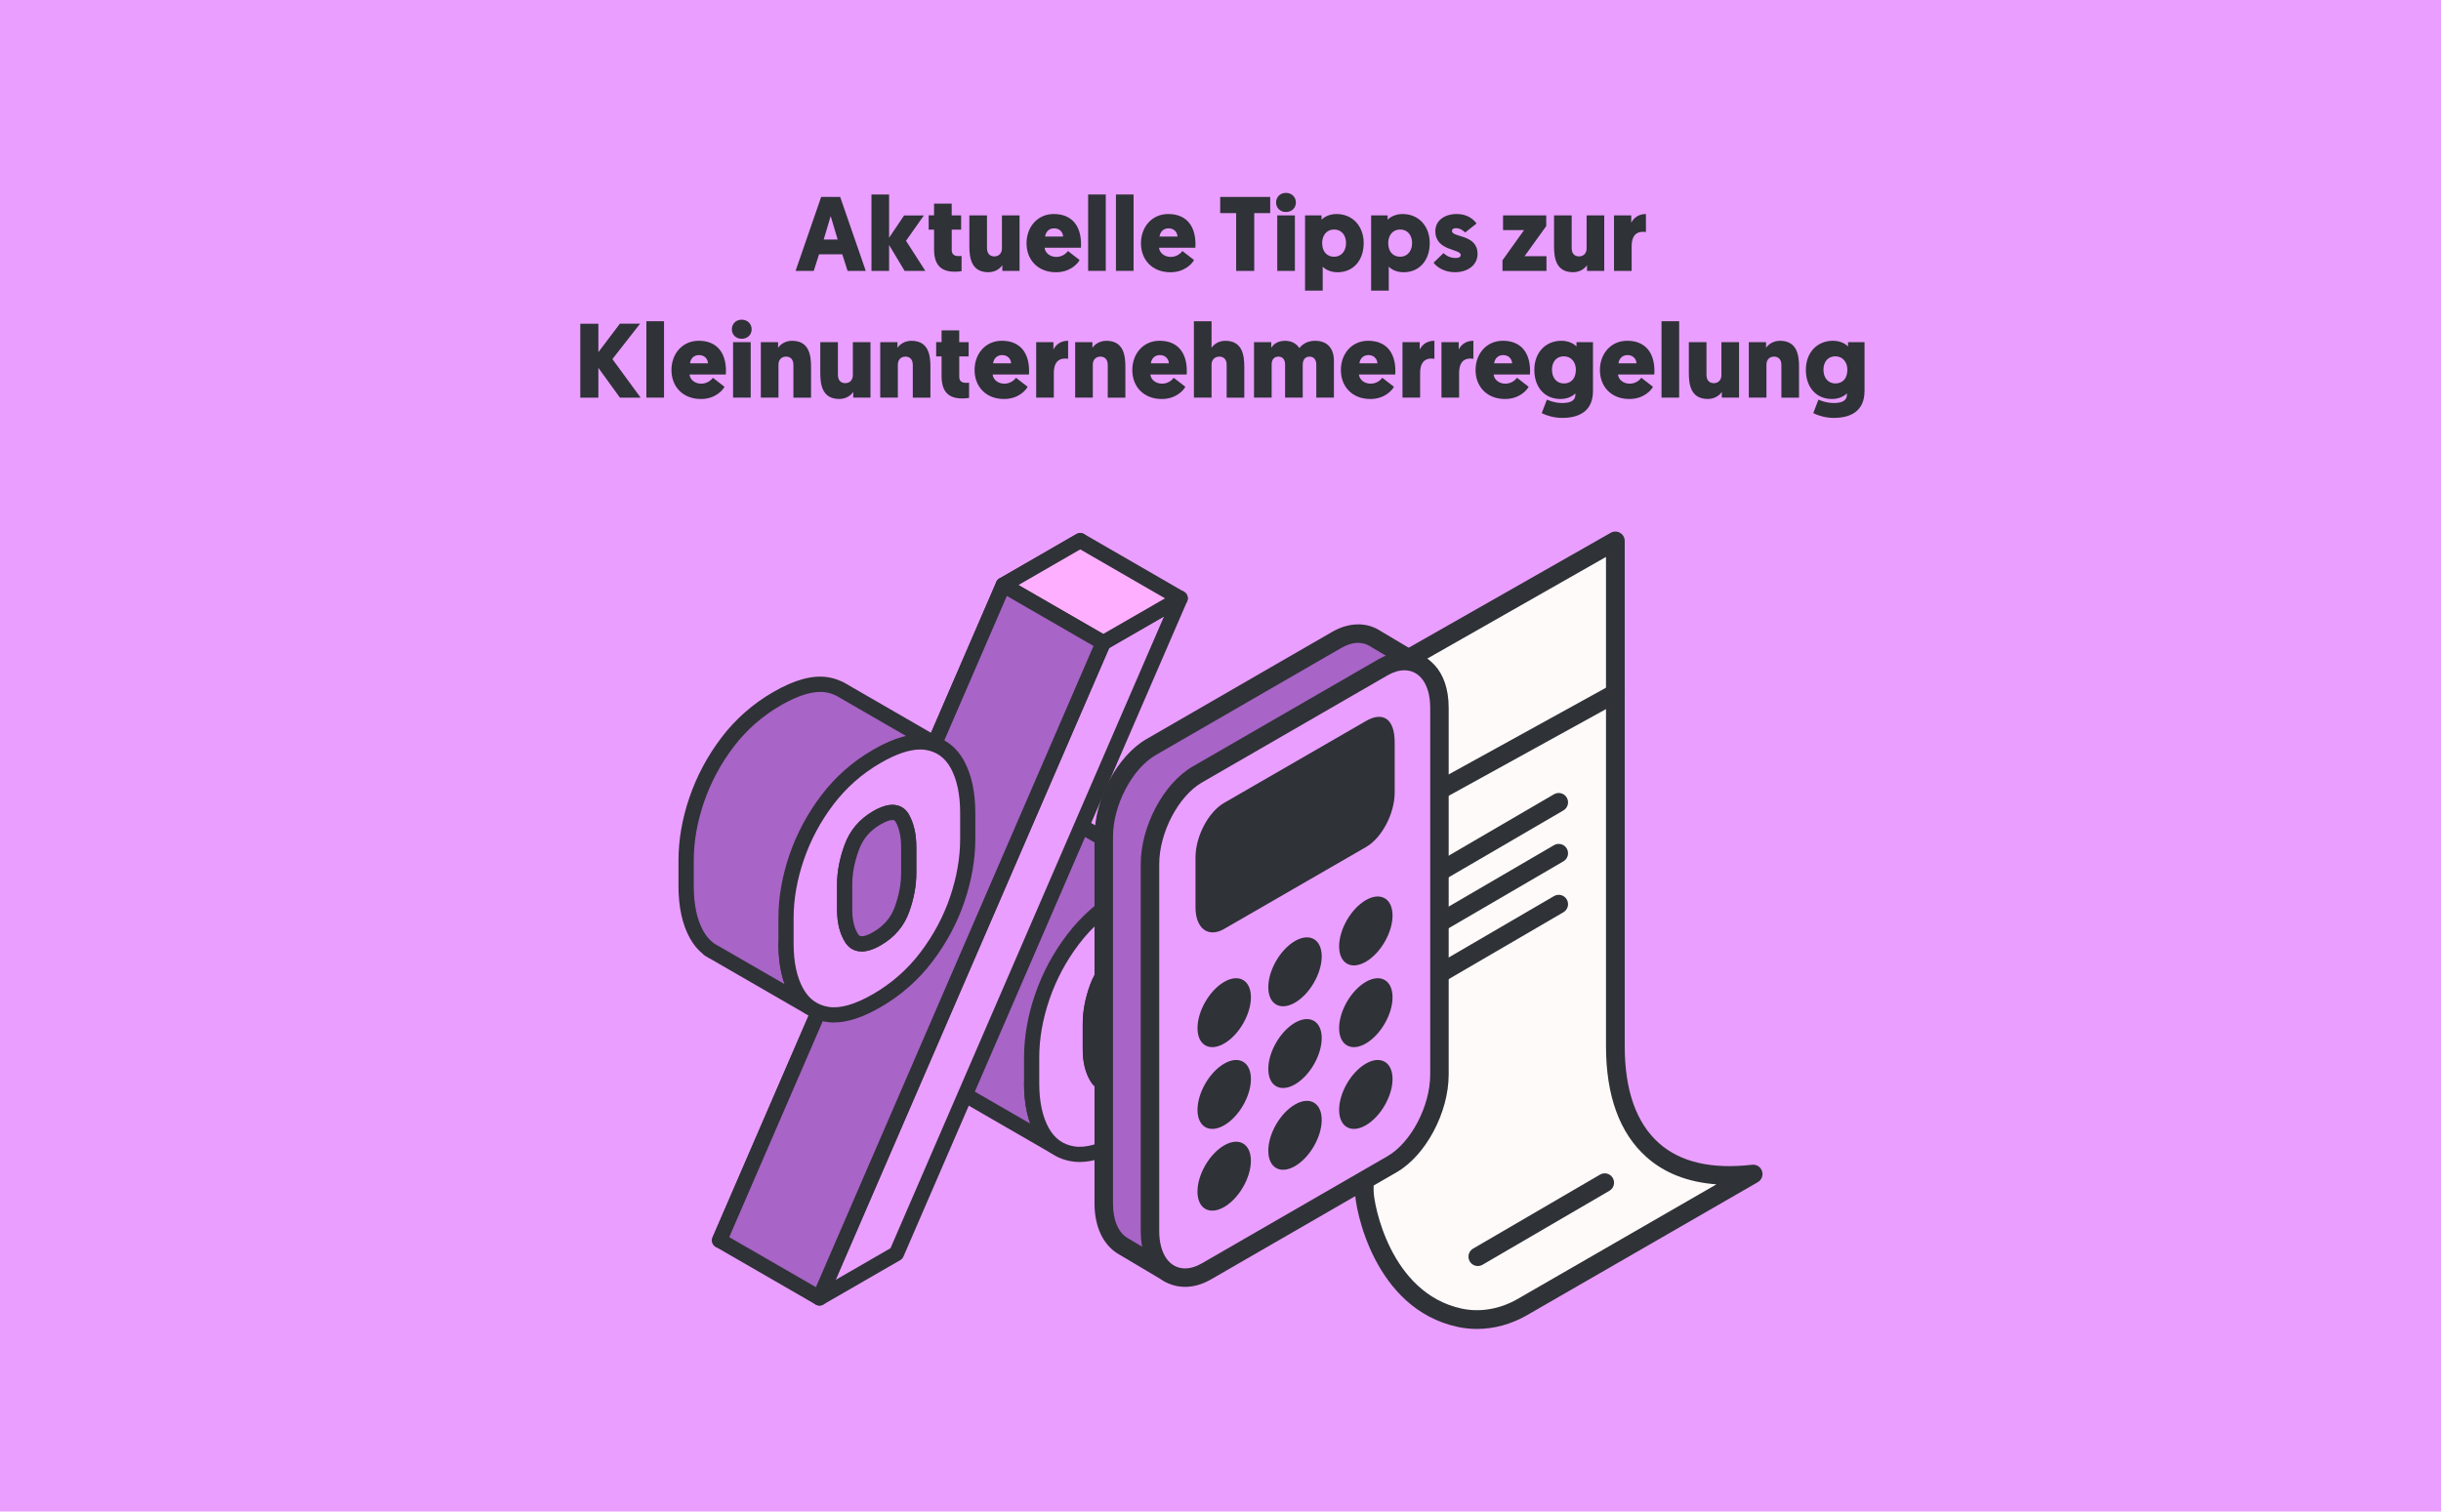 <?xml version="1.0" encoding="UTF-8"?>
<svg id="Ebene_1" data-name="Ebene 1" xmlns="http://www.w3.org/2000/svg" viewBox="0 0 670 415">
  <defs>
    <style>
      .cls-1 {
        fill: #a864c6;
      }

      .cls-2 {
        fill: #fff;
      }

      .cls-3 {
        fill: #2f3237;
      }

      .cls-4 {
        fill: #ffafff;
      }

      .cls-5 {
        fill: #fefaf9;
      }

      .cls-6 {
        fill: #ea9eff;
      }
    </style>
  </defs>
  <rect class="cls-6" x="-4.88" y="-2.93" width="676.87" height="421.77"/>
  <g>
    <path class="cls-3" d="M224.81,69.82l-1.45,4.55h-4.99l7.02-20.3h5.22l7.02,20.3h-4.99l-1.45-4.55h-6.38ZM228,59.32l-1.91,6.44h3.83l-1.92-6.44Z"/>
    <path class="cls-3" d="M248.68,66.11l5.31,8.27h-5.69l-4.26-7.11v7.11h-4.84v-20.97h4.84v11.86l4.12-6.12h5.42l-4.9,6.96Z"/>
    <path class="cls-3" d="M261.23,59.14h2.58v3.92h-2.58v5.6c0,1.33.9,1.65,1.89,1.65.26,0,.49,0,.81-.03v4.15s-.64.17-1.86.17c-3.6,0-5.69-1.65-5.69-6.18v-5.37h-1.48v-3.92h1.48v-3.22h4.84v3.22Z"/>
    <path class="cls-3" d="M270.92,68.22c0,1.42.84,2.18,2,2.18,1.33,0,2.09-.96,2.09-2.18v-9.08h4.84v15.23h-4.73v-1.57c-.58.9-1.91,1.94-3.83,1.94-4.76,0-5.22-4.06-5.22-7.16v-8.44h4.84v9.08Z"/>
    <path class="cls-3" d="M286.72,68.02c.12,1.36,1.42,2.52,3.22,2.52s2.9-1.19,3.19-1.62l3.19,2.47c-.43.9-2.52,3.36-6.47,3.36-5.02,0-8.09-3.45-8.09-7.95s3.02-8.04,7.48-8.04c4.84,0,7.48,3.1,7.48,8.3,0,.29,0,.61-.03.96h-9.98ZM286.87,64.95h4.93c-.06-1.22-.96-2.26-2.47-2.26-1.6,0-2.35,1.19-2.47,2.26Z"/>
    <path class="cls-3" d="M298.67,53.4h4.84v20.97h-4.84v-20.97Z"/>
    <path class="cls-3" d="M306.3,53.4h4.84v20.97h-4.84v-20.97Z"/>
    <path class="cls-3" d="M318.13,68.02c.12,1.36,1.42,2.52,3.22,2.52s2.9-1.19,3.19-1.62l3.19,2.47c-.44.9-2.52,3.36-6.47,3.36-5.02,0-8.09-3.45-8.09-7.95s3.02-8.04,7.48-8.04c4.84,0,7.48,3.1,7.48,8.3,0,.29,0,.61-.03.96h-9.98ZM318.27,64.95h4.93c-.06-1.22-.96-2.26-2.46-2.26-1.6,0-2.35,1.19-2.47,2.26Z"/>
    <path class="cls-3" d="M344.26,58.51v15.87h-4.96v-15.87h-4.38v-4.44h13.72v4.44h-4.38Z"/>
    <path class="cls-3" d="M350.26,55.6c0-1.54,1.16-2.64,2.7-2.64s2.73,1.1,2.73,2.64-1.19,2.61-2.73,2.61-2.7-1.1-2.7-2.61ZM355.42,74.37h-4.84v-15.23h4.84v15.23Z"/>
    <path class="cls-3" d="M362.73,60.33c.43-.49,1.88-1.57,4.12-1.57,4.38,0,7.45,3.31,7.45,7.98s-2.78,8.01-7.19,8.01c-2.32,0-3.74-1.16-4.06-1.54v6.58h-4.84v-20.65h4.53v1.19ZM366.18,70.49c1.97,0,3.28-1.54,3.28-3.77s-1.33-3.71-3.28-3.71c-2.09,0-3.28,1.68-3.28,3.71,0,2.41,1.36,3.77,3.28,3.77Z"/>
    <path class="cls-3" d="M380.86,60.33c.43-.49,1.88-1.57,4.12-1.57,4.38,0,7.45,3.31,7.45,7.98s-2.78,8.01-7.19,8.01c-2.32,0-3.74-1.16-4.06-1.54v6.58h-4.84v-20.65h4.53v1.19ZM384.31,70.49c1.97,0,3.28-1.54,3.28-3.77s-1.33-3.71-3.28-3.71c-2.09,0-3.28,1.68-3.28,3.71,0,2.41,1.36,3.77,3.28,3.77Z"/>
    <path class="cls-3" d="M393.47,72.14l2.73-2.64c.81.73,1.83,1.33,3.37,1.33.93,0,1.36-.29,1.36-.84,0-1.74-6.96-.99-6.96-6.53,0-2.93,2.55-4.7,5.86-4.7,2.9,0,4.55,1.39,5.45,2.61l-3.13,2.47c-.46-.46-1.33-1.19-2.52-1.19-.7,0-1.1.29-1.1.75,0,1.91,7.02.81,7.02,6.32,0,3.1-2.73,5.02-6.21,5.02-2.9,0-4.96-1.39-5.86-2.61Z"/>
    <path class="cls-3" d="M418.47,70.34h6v4.03h-12.07v-2.9l5.92-8.3h-5.77v-4.03h11.86v2.93l-5.95,8.27Z"/>
    <path class="cls-3" d="M431.4,68.22c0,1.42.84,2.18,2,2.18,1.33,0,2.09-.96,2.09-2.18v-9.08h4.84v15.23h-4.73v-1.57c-.58.9-1.91,1.94-3.83,1.94-4.76,0-5.22-4.06-5.22-7.16v-8.44h4.84v9.08Z"/>
    <path class="cls-3" d="M451.76,63.7c-.2-.03-.43-.06-.78-.06-2.35,0-3.13,1.71-3.13,4v6.73h-4.84v-15.23h4.73v2.03c.73-1.48,2.15-2.41,4.03-2.41v4.93Z"/>
    <path class="cls-3" d="M164.23,96.7l5.92-7.83h5.54l-7.6,9.72,7.75,10.59h-5.68l-5.92-8.18v8.18h-4.96v-20.3h4.96v7.83Z"/>
    <path class="cls-3" d="M177.42,88.2h4.84v20.97h-4.84v-20.97Z"/>
    <path class="cls-3" d="M189.26,102.82c.12,1.36,1.42,2.52,3.22,2.52s2.9-1.19,3.19-1.62l3.19,2.47c-.43.9-2.52,3.36-6.47,3.36-5.02,0-8.09-3.45-8.09-7.95s3.02-8.04,7.48-8.04c4.84,0,7.48,3.1,7.48,8.3,0,.29,0,.61-.03.96h-9.98ZM189.4,99.75h4.93c-.06-1.22-.96-2.26-2.47-2.26-1.6,0-2.35,1.19-2.47,2.26Z"/>
    <path class="cls-3" d="M200.88,90.41c0-1.54,1.16-2.64,2.7-2.64s2.73,1.1,2.73,2.64-1.19,2.61-2.73,2.61-2.7-1.1-2.7-2.61ZM206.05,109.17h-4.84v-15.23h4.84v15.23Z"/>
    <path class="cls-3" d="M217.76,100.09c0-1.42-.84-2.18-2-2.18-1.33,0-2.09.96-2.09,2.18v9.08h-4.84v-15.23h4.73v1.57c.58-.9,1.91-1.94,3.83-1.94,4.76,0,5.22,4.06,5.22,7.17v8.44h-4.84v-9.08Z"/>
    <path class="cls-3" d="M230,103.02c0,1.42.84,2.18,2,2.18,1.33,0,2.09-.96,2.09-2.18v-9.08h4.84v15.23h-4.73v-1.57c-.58.9-1.92,1.94-3.83,1.94-4.76,0-5.22-4.06-5.22-7.16v-8.44h4.84v9.08Z"/>
    <path class="cls-3" d="M250.53,100.09c0-1.42-.84-2.18-2-2.18-1.33,0-2.09.96-2.09,2.18v9.08h-4.84v-15.23h4.73v1.57c.58-.9,1.92-1.94,3.83-1.94,4.76,0,5.22,4.06,5.22,7.17v8.44h-4.84v-9.08Z"/>
    <path class="cls-3" d="M263.29,93.94h2.58v3.92h-2.58v5.6c0,1.33.9,1.65,1.89,1.65.26,0,.49,0,.81-.03v4.15s-.64.17-1.86.17c-3.6,0-5.69-1.65-5.69-6.18v-5.37h-1.48v-3.92h1.48v-3.22h4.84v3.22Z"/>
    <path class="cls-3" d="M272.46,102.82c.12,1.36,1.42,2.52,3.22,2.52s2.9-1.19,3.19-1.62l3.19,2.47c-.44.9-2.52,3.36-6.47,3.36-5.02,0-8.09-3.45-8.09-7.95s3.02-8.04,7.48-8.04c4.84,0,7.48,3.1,7.48,8.3,0,.29,0,.61-.03.96h-9.98ZM272.6,99.75h4.93c-.06-1.22-.96-2.26-2.47-2.26-1.59,0-2.35,1.19-2.47,2.26Z"/>
    <path class="cls-3" d="M293.16,98.5c-.2-.03-.44-.06-.78-.06-2.35,0-3.13,1.71-3.13,4v6.73h-4.84v-15.23h4.73v2.03c.73-1.48,2.15-2.41,4.03-2.41v4.93Z"/>
    <path class="cls-3" d="M304.04,100.09c0-1.42-.84-2.18-2-2.18-1.33,0-2.09.96-2.09,2.18v9.08h-4.84v-15.23h4.73v1.57c.58-.9,1.92-1.94,3.83-1.94,4.76,0,5.22,4.06,5.22,7.17v8.44h-4.84v-9.08Z"/>
    <path class="cls-3" d="M315.75,102.82c.12,1.36,1.42,2.52,3.22,2.52s2.9-1.19,3.19-1.62l3.19,2.47c-.43.9-2.52,3.36-6.47,3.36-5.02,0-8.09-3.45-8.09-7.95s3.02-8.04,7.48-8.04c4.84,0,7.48,3.1,7.48,8.3,0,.29,0,.61-.03.96h-9.98ZM315.9,99.75h4.93c-.06-1.22-.96-2.26-2.47-2.26-1.6,0-2.35,1.19-2.47,2.26Z"/>
    <path class="cls-3" d="M336.69,100.09c0-1.42-.84-2.18-2-2.18-1.33,0-2.15.96-2.15,2.18v9.08h-4.84v-20.97h4.84v7.31c.58-.9,1.86-1.94,3.77-1.94,4.76,0,5.22,4.06,5.22,7.17v8.44h-4.84v-9.08Z"/>
    <path class="cls-3" d="M357.57,109.17h-4.84v-9.08c0-1.36-.67-2.18-1.83-2.18s-1.86.78-1.86,2.18v9.08h-4.84v-15.23h4.73v1.57c.52-.93,1.74-1.94,3.77-1.94,1.8,0,3.13.75,3.95,2,.93-1.19,2.35-2,4.32-2,3.51,0,5.16,2.26,5.16,5.48v10.12h-4.84v-9.08c0-1.36-.7-2.18-1.86-2.18s-1.86.87-1.86,2.18v9.08Z"/>
    <path class="cls-3" d="M373,102.82c.12,1.36,1.42,2.52,3.22,2.52s2.9-1.19,3.19-1.62l3.19,2.47c-.44.9-2.52,3.36-6.47,3.36-5.02,0-8.09-3.45-8.09-7.95s3.02-8.04,7.48-8.04c4.84,0,7.48,3.1,7.48,8.3,0,.29,0,.61-.03.96h-9.98ZM373.14,99.75h4.93c-.06-1.22-.96-2.26-2.47-2.26-1.59,0-2.35,1.19-2.47,2.26Z"/>
    <path class="cls-3" d="M393.7,98.5c-.2-.03-.44-.06-.78-.06-2.35,0-3.13,1.71-3.13,4v6.73h-4.84v-15.23h4.73v2.03c.73-1.48,2.15-2.41,4.03-2.41v4.93Z"/>
    <path class="cls-3" d="M404.4,98.5c-.2-.03-.43-.06-.78-.06-2.35,0-3.13,1.71-3.13,4v6.73h-4.84v-15.23h4.73v2.03c.73-1.48,2.15-2.41,4.03-2.41v4.93Z"/>
    <path class="cls-3" d="M409.97,102.82c.12,1.36,1.42,2.52,3.22,2.52s2.9-1.19,3.19-1.62l3.19,2.47c-.43.9-2.52,3.36-6.47,3.36-5.02,0-8.09-3.45-8.09-7.95s3.02-8.04,7.48-8.04c4.84,0,7.48,3.1,7.48,8.3,0,.29,0,.61-.03.96h-9.98ZM410.12,99.75h4.93c-.06-1.22-.96-2.26-2.47-2.26-1.59,0-2.35,1.19-2.47,2.26Z"/>
    <path class="cls-3" d="M432.39,108.01c-.32.38-1.74,1.54-4.06,1.54-4.41,0-7.19-3.28-7.19-8.01s3.07-7.98,7.45-7.98c2.23,0,3.68,1.07,4.12,1.57v-1.19h4.53v13.4c0,5.63-3.92,7.4-8.44,7.4-2.15,0-4.26-.61-5.63-1.31l1.42-3.71c.44.2,2.15.93,4.21.93,1.8,0,3.6-.41,3.6-2.26v-.38ZM429.23,97.83c-1.94,0-3.25,1.42-3.25,3.68s1.31,3.77,3.28,3.77,3.28-1.36,3.28-3.77c0-2.03-1.22-3.68-3.31-3.68Z"/>
    <path class="cls-3" d="M444.1,102.82c.12,1.36,1.42,2.52,3.22,2.52s2.9-1.19,3.19-1.62l3.19,2.47c-.43.9-2.52,3.36-6.47,3.36-5.02,0-8.09-3.45-8.09-7.95s3.02-8.04,7.48-8.04c4.84,0,7.48,3.1,7.48,8.3,0,.29,0,.61-.03.96h-9.98ZM444.25,99.75h4.93c-.06-1.22-.96-2.26-2.47-2.26-1.6,0-2.35,1.19-2.47,2.26Z"/>
    <path class="cls-3" d="M456.05,88.2h4.84v20.97h-4.84v-20.97Z"/>
    <path class="cls-3" d="M468.4,103.02c0,1.42.84,2.18,2,2.18,1.33,0,2.09-.96,2.09-2.18v-9.08h4.84v15.23h-4.73v-1.57c-.58.9-1.91,1.94-3.83,1.94-4.76,0-5.22-4.06-5.22-7.16v-8.44h4.84v9.08Z"/>
    <path class="cls-3" d="M488.94,100.09c0-1.42-.84-2.18-2-2.18-1.33,0-2.09.96-2.09,2.18v9.08h-4.84v-15.23h4.73v1.57c.58-.9,1.92-1.94,3.83-1.94,4.76,0,5.22,4.06,5.22,7.17v8.44h-4.84v-9.08Z"/>
    <path class="cls-3" d="M506.92,108.01c-.32.38-1.74,1.54-4.06,1.54-4.41,0-7.19-3.28-7.19-8.01s3.07-7.98,7.45-7.98c2.23,0,3.68,1.07,4.12,1.57v-1.19h4.53v13.4c0,5.63-3.92,7.4-8.44,7.4-2.15,0-4.26-.61-5.63-1.31l1.42-3.71c.44.2,2.15.93,4.21.93,1.8,0,3.6-.41,3.6-2.26v-.38ZM503.75,97.83c-1.94,0-3.25,1.42-3.25,3.68s1.31,3.77,3.28,3.77,3.28-1.36,3.28-3.77c0-2.03-1.22-3.68-3.31-3.68Z"/>
  </g>
  <g>
    <g>
      <g>
        <polygon class="cls-4" points="197.51 340.54 275.37 160.64 296.5 148.44 218.64 328.34 197.51 340.54"/>
        <path class="cls-3" d="M197.51,342.63c-.5,0-1-.18-1.39-.53-.67-.6-.88-1.56-.53-2.38l77.87-179.91c.18-.41.48-.75.87-.98l21.13-12.2c.78-.45,1.76-.35,2.43.25.67.6.88,1.56.53,2.38l-77.87,179.91c-.18.41-.48.75-.87.98l-21.13,12.2c-.32.19-.68.28-1.04.28ZM277.01,162.1l-75.09,173.49,15.07-8.7,75.09-173.49-15.07,8.7Z"/>
      </g>
      <g>
        <path class="cls-1" d="M298.28,227.64c-.06-.03-.12-.07-.18-.11l-.3-.17-.02.02c-1.04-.52-2.17-.89-3.41-1.09-3.7-.58-8.26.69-13.69,3.83-5.35,3.09-9.87,7.07-13.57,11.94-3.71,4.89-6.53,10.17-8.47,15.84-1.94,5.66-2.9,11.19-2.9,16.59v7.11c0,5.41.96,9.83,2.88,13.27.91,1.64,2.03,2.95,3.35,3.95v.06l.42.24c.43.29.88.55,1.35.78l25.67,14.82s.01-.02.02-.04c-1.33-1-2.47-2.32-3.39-3.98-1.91-3.44-2.88-7.87-2.88-13.27,0,0,34.93-55.89,38.63-55.31,1.25.2,2.39.58,3.43,1.1v-.02s-26.95-15.57-26.95-15.57Z"/>
        <path class="cls-3" d="M289.39,316.81c-.35,0-.7-.09-1.01-.26l-25.61-14.79c-.54-.27-1.02-.54-1.48-.85l-.36-.21c-.22-.12-.4-.28-.56-.47-1.41-1.14-2.61-2.6-3.57-4.33-2.08-3.75-3.14-8.55-3.14-14.29v-7.11c0-5.62,1.01-11.43,3.01-17.27,2.01-5.87,4.96-11.39,8.78-16.42,3.86-5.08,8.63-9.28,14.19-12.49,5.9-3.41,10.82-4.74,15.05-4.08,1.29.21,2.53.59,3.69,1.13.15.04.31.11.45.19l.43.25s.05.03.05.03l26.96,15.57c.5.29.86.77.99,1.34s.02,1.16-.3,1.64c-.59.87-1.74,1.18-2.67.71-.73-.36-1.48-.63-2.27-.8-3.98,3.08-21.61,29.53-36.76,53.74.07,4.75.94,8.67,2.61,11.67.77,1.38,1.72,2.5,2.82,3.32.81.61,1.07,1.71.61,2.61-.26.51-.73.92-1.28,1.08-.21.06-.42.09-.64.09ZM263.38,297.3l.05.03s.09.05.13.08c.33.22.68.43,1.09.63.04.02.08.04.13.07l17.99,10.39c-1.12-3.15-1.69-6.86-1.69-11.06,0-.39.11-.77.32-1.1.09-.14,8.85-14.16,17.96-27.92,11.19-16.91,16.46-23.83,19.27-26.61l-21.49-12.41s-.07-.04-.09-.05h0c-.07-.03-.13-.06-.2-.09-.89-.44-1.81-.74-2.81-.9-3.19-.5-7.34.7-12.31,3.57-5.07,2.93-9.43,6.77-12.96,11.4-3.54,4.67-6.29,9.8-8.15,15.25-1.85,5.41-2.79,10.76-2.79,15.92v7.11c0,5.02.88,9.14,2.61,12.26.76,1.36,1.7,2.47,2.79,3.3.05.04.1.08.15.13Z"/>
      </g>
      <g>
        <path class="cls-6" d="M330.2,248.18c-1.9-3.45-4.7-5.45-8.4-6.05-3.7-.58-8.26.69-13.69,3.83-5.35,3.09-9.87,7.07-13.57,11.94-3.71,4.89-6.53,10.17-8.47,15.84s-2.9,11.19-2.9,16.59v7.11c0,5.41.96,9.83,2.88,13.27,1.91,3.44,4.71,5.46,8.4,6.08,3.69.62,8.24-.63,13.66-3.77,5.35-3.09,9.89-7.08,13.6-11.97,3.73-4.9,6.55-10.17,8.47-15.82,1.91-5.65,2.88-11.19,2.88-16.6v-7.11c0-5.45-.95-9.9-2.85-13.35ZM316.84,278c0,3.22-.61,6.53-1.85,9.96-1.23,3.44-3.52,6.13-6.88,8.07-3.36,1.94-5.66,1.88-6.95-.14-1.27-2.03-1.9-4.61-1.9-7.74v-7.11c0-3.2.65-6.56,1.94-10.07,1.28-3.52,3.59-6.22,6.91-8.14,3.46-2,5.79-1.97,6.97.13,1.18,2.08,1.76,4.74,1.76,7.94v7.11Z"/>
        <path class="cls-3" d="M296.38,319.04c-.78,0-1.54-.06-2.28-.19-4.33-.73-7.65-3.12-9.88-7.12-2.08-3.75-3.14-8.55-3.14-14.29v-7.11c0-5.62,1.01-11.43,3.01-17.27,2.01-5.87,4.96-11.39,8.78-16.42,3.86-5.08,8.63-9.28,14.19-12.49,5.9-3.41,10.83-4.74,15.05-4.08,4.36.7,7.69,3.09,9.9,7.1h0c2.06,3.74,3.11,8.57,3.11,14.36v7.11c0,5.6-1,11.41-2.99,17.26-1.97,5.82-4.93,11.35-8.78,16.41-3.86,5.09-8.65,9.3-14.22,12.52-4.88,2.82-9.08,4.2-12.77,4.2ZM319.99,244.08c-2.96,0-6.6,1.23-10.84,3.68-5.08,2.93-9.43,6.77-12.96,11.4-3.55,4.67-6.29,9.8-8.15,15.25-1.85,5.41-2.79,10.76-2.79,15.92v7.11c0,5.02.88,9.14,2.61,12.26,1.6,2.88,3.87,4.53,6.93,5.04,3.18.54,7.31-.65,12.27-3.51,5.09-2.94,9.45-6.78,12.98-11.43,3.58-4.71,6.32-9.83,8.15-15.23,1.84-5.42,2.77-10.78,2.77-15.93v-7.11c0-5.07-.87-9.22-2.59-12.34h0c-1.58-2.87-3.84-4.51-6.91-5-.47-.07-.96-.11-1.47-.11ZM303.91,299.53c-2.42,0-3.79-1.4-4.5-2.53-1.48-2.37-2.22-5.34-2.22-8.85v-7.11c0-3.44.7-7.07,2.07-10.79,1.44-3.95,4.07-7.06,7.82-9.23,2.7-1.56,4.91-2.07,6.76-1.56,1.3.36,2.36,1.21,3.07,2.48,1.34,2.38,2.03,5.39,2.03,8.96v7.11c0,3.46-.66,7.05-1.97,10.67-1.39,3.89-4.02,6.98-7.8,9.16-2.14,1.23-3.86,1.69-5.25,1.69ZM312.39,263.43c-.5,0-1.49.18-3.24,1.19-2.92,1.69-4.88,3.99-5.99,7.05-1.2,3.27-1.81,6.42-1.81,9.36v7.11c0,2.71.53,4.95,1.59,6.63.23.36.85,1.34,4.13-.56,2.95-1.7,4.9-3.98,5.96-6.96,1.15-3.17,1.73-6.29,1.73-9.26v-7.11c0-2.84-.5-5.16-1.49-6.91-.24-.42-.44-.48-.54-.5-.06-.02-.17-.04-.34-.04Z"/>
      </g>
      <g>
        <polygon class="cls-6" points="224.94 356.37 302.8 176.46 323.93 164.27 246.06 344.17 224.94 356.37"/>
        <path class="cls-3" d="M224.94,358.45c-.5,0-1-.18-1.39-.53-.67-.6-.88-1.56-.53-2.38l77.87-179.91c.18-.41.48-.75.87-.98l21.13-12.2c.78-.45,1.76-.35,2.43.25.67.6.88,1.56.53,2.38l-77.87,179.91c-.18.41-.48.75-.87.98l-21.13,12.2c-.32.19-.68.28-1.04.28ZM304.44,177.92l-75.09,173.49,15.07-8.7,75.09-173.49-15.07,8.7Z"/>
      </g>
      <g>
        <polygon class="cls-4" points="323.95 164.28 296.5 148.44 275.37 160.64 302.8 176.46 323.95 164.28"/>
        <path class="cls-3" d="M302.8,178.55c-.36,0-.72-.09-1.04-.28l-27.43-15.83c-.65-.37-1.04-1.06-1.04-1.81s.4-1.43,1.04-1.81l21.13-12.2c.64-.37,1.44-.37,2.08,0l27.44,15.85c.65.37,1.04,1.06,1.04,1.81s-.4,1.43-1.04,1.81l-21.14,12.18c-.32.19-.68.28-1.04.28ZM279.54,160.64l23.26,13.42,16.97-9.78-23.27-13.44-16.96,9.79Z"/>
      </g>
      <g>
        <polygon class="cls-1" points="197.51 340.54 224.94 356.37 302.8 176.46 275.37 160.64 197.51 340.54"/>
        <path class="cls-3" d="M224.93,358.45c-.36,0-.72-.09-1.04-.28l-27.43-15.83c-.92-.53-1.29-1.66-.87-2.63l77.87-179.91c.24-.55.69-.96,1.26-1.15.56-.19,1.18-.12,1.7.17l27.43,15.83c.92.53,1.29,1.66.87,2.63l-77.87,179.91c-.24.55-.69.96-1.26,1.15-.21.07-.43.11-.65.11ZM200.16,339.67l23.79,13.73,76.2-176.05-23.79-13.73-76.2,176.05Z"/>
      </g>
      <g>
        <path class="cls-1" d="M316.84,278c0,3.22-.61,6.53-1.85,9.96-1.23,3.44-3.52,6.13-6.88,8.07-3.36,1.94-5.66,1.88-6.95-.14-1.27-2.03-1.9-4.61-1.9-7.74v-7.11c0-3.2.65-6.56,1.94-10.07,1.28-3.52,3.59-6.22,6.91-8.14,3.46-2,5.79-1.97,6.97.13,1.18,2.08,1.76,4.74,1.76,7.94v7.11Z"/>
        <path class="cls-3" d="M303.91,299.53c-2.42,0-3.79-1.4-4.5-2.53-1.48-2.37-2.22-5.34-2.22-8.85v-7.11c0-3.44.7-7.07,2.07-10.79,1.44-3.95,4.07-7.06,7.82-9.23,2.7-1.56,4.91-2.07,6.76-1.56,1.3.36,2.36,1.21,3.07,2.48,1.34,2.38,2.03,5.39,2.03,8.96v7.11c0,3.46-.66,7.05-1.97,10.67-1.39,3.89-4.02,6.98-7.8,9.16-2.14,1.23-3.86,1.69-5.25,1.69ZM312.39,263.43c-.5,0-1.49.18-3.24,1.19-2.92,1.69-4.88,3.99-5.99,7.05-1.2,3.27-1.81,6.42-1.81,9.36v7.11c0,2.71.53,4.95,1.59,6.63.23.36.85,1.34,4.13-.56,2.95-1.7,4.9-3.98,5.96-6.96,1.15-3.17,1.73-6.29,1.73-9.26v-7.11c0-2.84-.5-5.16-1.49-6.91-.24-.42-.44-.48-.54-.5-.06-.02-.17-.04-.34-.04Z"/>
      </g>
      <g>
        <path class="cls-1" d="M230.85,189.35c-.06-.03-.12-.07-.18-.11l-.3-.17-.02.02c-1.04-.52-2.17-.89-3.41-1.09-3.7-.58-8.26.69-13.69,3.83-5.35,3.09-9.87,7.07-13.57,11.94-3.71,4.89-6.53,10.17-8.47,15.84s-2.9,11.19-2.9,16.59v7.11c0,5.41.96,9.83,2.88,13.27.91,1.64,2.03,2.95,3.35,3.95v.06l.42.24c.43.29.88.55,1.35.78l25.67,14.82s.01-.02.02-.04c-1.33-1-2.47-2.32-3.39-3.98-1.91-3.44-2.88-7.87-2.88-13.27,0,0,34.93-55.89,38.63-55.31,1.25.2,2.39.58,3.43,1.1v-.02s-26.95-15.57-26.95-15.57Z"/>
        <path class="cls-3" d="M221.96,278.51c-.35,0-.7-.09-1.01-.26l-25.61-14.79c-.54-.27-1.02-.55-1.48-.85l-.36-.21c-.22-.12-.4-.28-.56-.47-1.41-1.14-2.61-2.6-3.57-4.33-2.08-3.75-3.14-8.55-3.14-14.29v-7.11c0-5.62,1.01-11.43,3.01-17.27,2.01-5.87,4.96-11.39,8.78-16.42,3.86-5.08,8.63-9.28,14.19-12.49,5.9-3.41,10.83-4.74,15.05-4.08,1.29.21,2.53.59,3.69,1.13.15.04.31.11.45.19l.42.24s.05.03.06.03l26.96,15.57c.51.29.87.78.99,1.35.13.57,0,1.17-.33,1.65-.59.85-1.73,1.15-2.65.68-.73-.36-1.47-.63-2.27-.8-3.98,3.09-21.61,29.53-36.76,53.74.07,4.75.94,8.67,2.61,11.67.77,1.38,1.72,2.5,2.82,3.33.8.6,1.06,1.68.62,2.58-.25.52-.72.93-1.27,1.1-.21.07-.43.1-.65.1ZM195.96,259l.05.03s.09.06.14.09c.33.22.68.43,1.09.63.04.02.09.04.13.07l17.99,10.39c-1.12-3.15-1.69-6.85-1.69-11.05,0-.39.11-.77.32-1.1.09-.14,8.85-14.16,17.96-27.92,11.19-16.91,16.46-23.83,19.27-26.61l-21.49-12.41s-.07-.04-.09-.05h0c-.07-.03-.13-.06-.2-.09-.89-.44-1.81-.74-2.81-.9-3.2-.5-7.34.7-12.31,3.57-5.08,2.93-9.43,6.77-12.96,11.4-3.55,4.67-6.29,9.8-8.15,15.25-1.85,5.41-2.79,10.76-2.79,15.92v7.11c0,5.02.88,9.14,2.61,12.26.76,1.36,1.7,2.47,2.79,3.3.05.04.1.08.15.13Z"/>
      </g>
      <g>
        <path class="cls-6" d="M262.78,209.88c-1.9-3.45-4.7-5.45-8.4-6.05-3.7-.58-8.26.69-13.69,3.83-5.35,3.09-9.87,7.07-13.57,11.94-3.71,4.89-6.53,10.17-8.47,15.84-1.94,5.66-2.9,11.19-2.9,16.59v7.11c0,5.41.96,9.83,2.88,13.27,1.91,3.44,4.71,5.46,8.4,6.08,3.69.62,8.24-.63,13.66-3.77,5.35-3.09,9.89-7.08,13.6-11.97,3.73-4.9,6.55-10.17,8.47-15.82,1.91-5.65,2.88-11.19,2.88-16.6v-7.11c0-5.45-.95-9.9-2.85-13.35ZM249.42,239.7c0,3.22-.61,6.53-1.85,9.96-1.23,3.44-3.52,6.13-6.88,8.07-3.36,1.94-5.66,1.88-6.95-.14-1.27-2.03-1.9-4.61-1.9-7.74v-7.11c0-3.2.65-6.56,1.94-10.07,1.28-3.52,3.59-6.22,6.91-8.14,3.46-2,5.79-1.97,6.97.13,1.18,2.08,1.76,4.74,1.76,7.94v7.11Z"/>
        <path class="cls-3" d="M228.96,280.74c-.78,0-1.54-.06-2.28-.19-4.33-.73-7.65-3.12-9.88-7.12-2.08-3.75-3.14-8.55-3.14-14.29v-7.11c0-5.62,1.01-11.43,3.01-17.27,2.01-5.87,4.96-11.39,8.78-16.42,3.86-5.08,8.63-9.28,14.19-12.49,5.9-3.41,10.82-4.74,15.05-4.08,4.36.7,7.69,3.09,9.9,7.1h0c2.06,3.74,3.11,8.57,3.11,14.35v7.11c0,5.6-1,11.41-2.99,17.26-1.97,5.82-4.93,11.35-8.78,16.41-3.86,5.09-8.65,9.3-14.22,12.52-4.88,2.82-9.08,4.2-12.77,4.2ZM252.57,205.78c-2.96,0-6.6,1.23-10.84,3.68-5.08,2.93-9.43,6.77-12.96,11.4-3.55,4.67-6.29,9.8-8.15,15.25-1.85,5.41-2.79,10.76-2.79,15.92v7.11c0,5.02.88,9.14,2.61,12.26,1.6,2.88,3.87,4.53,6.93,5.04,3.18.54,7.31-.65,12.27-3.51,5.09-2.94,9.45-6.78,12.98-11.43,3.58-4.71,6.32-9.83,8.15-15.23,1.84-5.42,2.77-10.78,2.77-15.93v-7.11c0-5.07-.87-9.22-2.59-12.34h0c-1.58-2.87-3.84-4.51-6.91-5-.47-.07-.96-.11-1.47-.11ZM236.48,261.23c-2.42,0-3.79-1.4-4.5-2.53-1.48-2.37-2.22-5.34-2.22-8.85v-7.11c0-3.44.7-7.07,2.07-10.79,1.44-3.95,4.07-7.06,7.82-9.23,2.7-1.56,4.91-2.07,6.76-1.56,1.3.36,2.36,1.21,3.07,2.48,1.34,2.38,2.03,5.39,2.03,8.96v7.11c0,3.46-.66,7.05-1.97,10.67-1.39,3.89-4.01,6.98-7.8,9.16-2.14,1.24-3.86,1.7-5.25,1.7ZM244.97,225.14c-.5,0-1.49.18-3.24,1.19-2.92,1.68-4.88,3.99-5.99,7.05-1.2,3.27-1.81,6.42-1.81,9.36v7.11c0,2.72.53,4.95,1.59,6.63.23.36.85,1.34,4.13-.56,2.95-1.7,4.9-3.98,5.96-6.96,1.15-3.18,1.73-6.29,1.73-9.26v-7.11c0-2.84-.5-5.16-1.49-6.91-.24-.42-.44-.48-.54-.5-.06-.02-.17-.04-.34-.04Z"/>
      </g>
      <g>
        <path class="cls-1" d="M249.42,239.7c0,3.22-.61,6.53-1.85,9.96-1.23,3.44-3.52,6.13-6.88,8.07-3.36,1.94-5.66,1.88-6.95-.14-1.27-2.03-1.9-4.61-1.9-7.74v-7.11c0-3.2.65-6.56,1.94-10.07,1.28-3.52,3.59-6.22,6.91-8.14,3.46-2,5.79-1.97,6.97.13,1.18,2.08,1.76,4.74,1.76,7.94v7.11Z"/>
        <path class="cls-3" d="M236.48,261.23c-2.42,0-3.79-1.4-4.5-2.53-1.48-2.37-2.22-5.34-2.22-8.85v-7.11c0-3.44.7-7.07,2.07-10.79,1.44-3.95,4.07-7.06,7.82-9.23,2.7-1.56,4.91-2.07,6.76-1.56,1.3.36,2.36,1.21,3.07,2.48,1.34,2.38,2.03,5.39,2.03,8.96v7.11c0,3.46-.66,7.05-1.97,10.67-1.39,3.89-4.01,6.98-7.8,9.16-2.14,1.24-3.86,1.7-5.25,1.7ZM244.97,225.14c-.5,0-1.49.18-3.24,1.19-2.92,1.68-4.88,3.99-5.99,7.05-1.2,3.27-1.81,6.42-1.81,9.36v7.11c0,2.72.53,4.95,1.59,6.63.23.36.85,1.34,4.13-.56,2.95-1.7,4.9-3.98,5.96-6.96,1.15-3.18,1.73-6.29,1.73-9.26v-7.11c0-2.84-.5-5.16-1.49-6.91-.24-.42-.44-.48-.54-.5-.06-.02-.17-.04-.34-.04Z"/>
      </g>
    </g>
    <g>
      <g>
        <g>
          <path class="cls-5" d="M443.38,287.2v-3.2h0v-135.49l-68.92,39.22v139.22c0,5.74,5.84,30.42,26.13,34.84,5.89,1.28,12.05.09,17.27-2.92l63.34-36.52c-37.6,4.35-37.82-28.42-37.82-35.14Z"/>
          <path class="cls-3" d="M405.39,364.87c-1.8,0-3.59-.19-5.35-.57-22.96-5-28.15-32.5-28.15-37.35v-139.22c0-.92.5-1.78,1.3-2.23l68.92-39.22c.8-.45,1.77-.45,2.56.01.79.46,1.28,1.31,1.28,2.22v138.69c0,12.14,3.16,21.11,9.4,26.66,5.86,5.22,14.45,7.22,25.56,5.93,1.22-.14,2.35.59,2.73,1.75.38,1.16-.1,2.42-1.16,3.03l-63.34,36.52c-4.32,2.49-9.07,3.78-13.76,3.78ZM377.03,189.21v137.73c0,3.55,4.49,28.06,24.11,32.33,5.09,1.11,10.57.17,15.44-2.64l54.55-31.46c-7.81-.57-14.25-3.07-19.2-7.48-7.38-6.57-11.12-16.83-11.12-30.5v-134.28l-63.78,36.29Z"/>
        </g>
        <g>
          <line class="cls-2" x1="405.63" y1="345.03" x2="440.46" y2="324.73"/>
          <path class="cls-3" d="M405.63,347.6c-.88,0-1.74-.46-2.22-1.28-.71-1.23-.3-2.8.93-3.51l34.83-20.31c1.23-.71,2.8-.3,3.51.93s.3,2.8-.93,3.51l-34.83,20.31c-.41.24-.85.35-1.29.35Z"/>
        </g>
        <g>
          <g>
            <line class="cls-2" x1="393" y1="240.6" x2="427.83" y2="220.29"/>
            <path class="cls-3" d="M393,243.17c-.88,0-1.74-.46-2.22-1.28-.71-1.23-.3-2.8.93-3.51l34.83-20.31c1.23-.71,2.8-.3,3.51.93s.3,2.8-.93,3.51l-34.83,20.31c-.41.24-.85.35-1.29.35Z"/>
          </g>
          <g>
            <line class="cls-2" x1="393" y1="254.58" x2="427.83" y2="234.27"/>
            <path class="cls-3" d="M393,257.15c-.88,0-1.74-.46-2.22-1.28-.71-1.23-.3-2.8.93-3.51l34.83-20.31c1.23-.71,2.8-.3,3.51.93.71,1.23.3,2.8-.93,3.51l-34.83,20.31c-.41.24-.85.35-1.29.35Z"/>
          </g>
          <g>
            <line class="cls-2" x1="393" y1="268.56" x2="427.83" y2="248.26"/>
            <path class="cls-3" d="M393,271.13c-.88,0-1.74-.46-2.22-1.28-.71-1.23-.3-2.8.93-3.51l34.83-20.31c1.23-.71,2.8-.3,3.51.93.71,1.23.3,2.8-.93,3.51l-34.83,20.31c-.41.24-.85.35-1.29.35Z"/>
          </g>
        </g>
        <g>
          <line class="cls-2" x1="374.46" y1="228.33" x2="443.38" y2="190.34"/>
          <path class="cls-3" d="M374.46,230.9c-.91,0-1.78-.48-2.25-1.33-.68-1.24-.23-2.81,1.01-3.49l68.92-37.99c1.24-.68,2.81-.23,3.49,1.01.68,1.24.23,2.81-1.01,3.49l-68.92,37.99c-.39.22-.82.32-1.24.32Z"/>
        </g>
      </g>
      <g>
        <g>
          <path class="cls-1" d="M322.15,349.96c-.44,0-.89-.11-1.29-.36l-12.69-7.54c-3.32-1.99-5.22-6.22-5.22-11.62v-100.71c0-9.6,5.71-20.42,13.01-24.63l50.9-29.39c2.01-1.16,4-1.75,5.93-1.75,1.73,0,3.37.49,4.77,1.43l11.9,7.07c.29.15.58.33.86.52,1.13.77,1.44,2.3.7,3.46-.48.76-1.3,1.17-2.14,1.17-.44,0-.89-.11-1.29-.36l-.58-.34c-.46-.22-.98-.34-1.54-.34-1.01,0-2.18.37-3.39,1.07l-50.9,29.39c-5.68,3.28-10.47,12.54-10.47,20.24v100.71c0,3.52,1.03,6.24,2.74,7.27,1.2.72,1.59,2.27.87,3.47-.47.8-1.32,1.24-2.18,1.24Z"/>
          <path class="cls-3" d="M372.79,176.5c1.27,0,2.42.36,3.41,1.03l12.03,7.15c-.83-.42-1.75-.64-2.75-.64-1.43,0-3,.45-4.66,1.41l-50.9,29.39c-6.48,3.74-11.74,13.79-11.74,22.43v100.71c0,4.68,1.54,7.98,3.97,9.45l-12.69-7.54c-2.44-1.46-3.97-4.77-3.97-9.45v-100.71c0-8.65,5.26-18.69,11.74-22.43l50.9-29.39c1.66-.96,3.23-1.41,4.66-1.41M388.23,184.68c.23.12.45.25.66.39l-.66-.39M372.79,171.43h0c-2.38,0-4.8.7-7.2,2.09l-50.9,29.39c-8,4.62-14.27,16.4-14.27,26.82v100.71c0,6.31,2.35,11.34,6.44,13.79l12.71,7.55c.81.48,1.7.71,2.58.71,1.73,0,3.41-.88,4.36-2.47,1.43-2.4.65-5.51-1.75-6.95-.52-.31-1.51-1.78-1.51-5.1v-100.71c0-6.78,4.3-15.21,9.21-18.04l50.9-29.39c1.1-.63,1.8-.73,2.13-.73.17,0,.29.03.37.06l.45.27c.81.48,1.7.71,2.58.71,1.68,0,3.31-.83,4.28-2.34,1.47-2.31.85-5.37-1.41-6.91-.34-.23-.69-.45-1.05-.64l-11.79-7.01c-1.8-1.19-3.91-1.82-6.12-1.82h0Z"/>
        </g>
        <g>
          <path class="cls-6" d="M325.26,350.79c-4.79,0-9.61-3.96-9.61-12.82v-100.71c0-9.6,5.71-20.42,13.01-24.63l50.9-29.39c2.01-1.16,4-1.75,5.93-1.75,4.79,0,9.61,3.96,9.61,12.82v100.71c0,9.6-5.71,20.42-13.01,24.63l-50.9,29.39c-2.01,1.16-4,1.75-5.93,1.75Z"/>
          <path class="cls-3" d="M385.48,184.03c4.17,0,7.08,3.85,7.08,10.28v100.71c0,8.65-5.26,18.69-11.74,22.43l-50.9,29.39c-1.66.96-3.23,1.41-4.66,1.41-4.17,0-7.08-3.85-7.08-10.28v-100.71c0-8.65,5.26-18.69,11.74-22.43l50.9-29.39c1.66-.96,3.23-1.41,4.66-1.41M385.48,178.96h0c-2.38,0-4.8.7-7.2,2.09l-50.9,29.39c-8,4.62-14.27,16.4-14.27,26.82v100.71c0,10.61,6.1,15.35,12.15,15.35,2.38,0,4.8-.7,7.2-2.09l50.9-29.39c8-4.62,14.27-16.4,14.27-26.82v-100.71c0-10.61-6.1-15.35-12.15-15.35h0Z"/>
        </g>
        <g>
          <path class="cls-3" d="M343.34,318.7c0,4.67-3.28,10.35-7.33,12.69-4.05,2.34-7.33.44-7.33-4.23,0-4.67,3.28-10.35,7.33-12.69,4.05-2.34,7.33-.44,7.33,4.23Z"/>
          <path class="cls-3" d="M362.78,307.48c0,4.67-3.28,10.35-7.33,12.69-4.05,2.34-7.33.44-7.33-4.23,0-4.67,3.28-10.35,7.33-12.69,4.05-2.34,7.33-.44,7.33,4.23Z"/>
          <path class="cls-3" d="M382.22,296.26c0,4.67-3.28,10.35-7.33,12.69-4.05,2.34-7.33.44-7.33-4.23,0-4.67,3.28-10.35,7.33-12.69,4.05-2.34,7.33-.44,7.33,4.23Z"/>
          <path class="cls-3" d="M374.89,264.06c-4.05,2.34-7.33.44-7.33-4.23s3.28-10.35,7.33-12.69,7.33-.44,7.33,4.23c0,4.67-3.28,10.35-7.33,12.69Z"/>
          <path class="cls-3" d="M374.89,286.5c-4.05,2.34-7.33.44-7.33-4.23,0-4.67,3.28-10.35,7.33-12.69,4.05-2.34,7.33-.44,7.33,4.23,0,4.67-3.28,10.35-7.33,12.69Z"/>
          <path class="cls-3" d="M355.45,275.28c-4.05,2.34-7.33.44-7.33-4.23,0-4.67,3.28-10.35,7.33-12.69,4.05-2.34,7.33-.44,7.33,4.23,0,4.67-3.28,10.35-7.33,12.69Z"/>
          <path class="cls-3" d="M355.45,297.72c-4.05,2.34-7.33.44-7.33-4.23,0-4.67,3.28-10.35,7.33-12.69,4.05-2.34,7.33-.44,7.33,4.23,0,4.67-3.28,10.35-7.33,12.69Z"/>
          <path class="cls-3" d="M336.02,286.5c-4.05,2.34-7.33.44-7.33-4.23,0-4.67,3.28-10.35,7.33-12.69,4.05-2.34,7.33-.44,7.33,4.23,0,4.67-3.28,10.35-7.33,12.69Z"/>
          <path class="cls-3" d="M336.02,308.95c-4.05,2.34-7.33.44-7.33-4.23,0-4.67,3.28-10.35,7.33-12.69s7.33-.44,7.33,4.23c0,4.67-3.28,10.35-7.33,12.69Z"/>
        </g>
        <path class="cls-3" d="M335.97,220.45l39.01-22.52c4.33-2.5,7.83-.94,7.83,5.92v13.72c0,5.77-3.51,12.47-7.83,14.97l-39.01,22.52c-4.33,2.5-7.83-.15-7.83-5.92v-13.72c0-5.77,3.51-12.47,7.83-14.97Z"/>
      </g>
    </g>
  </g>
</svg>